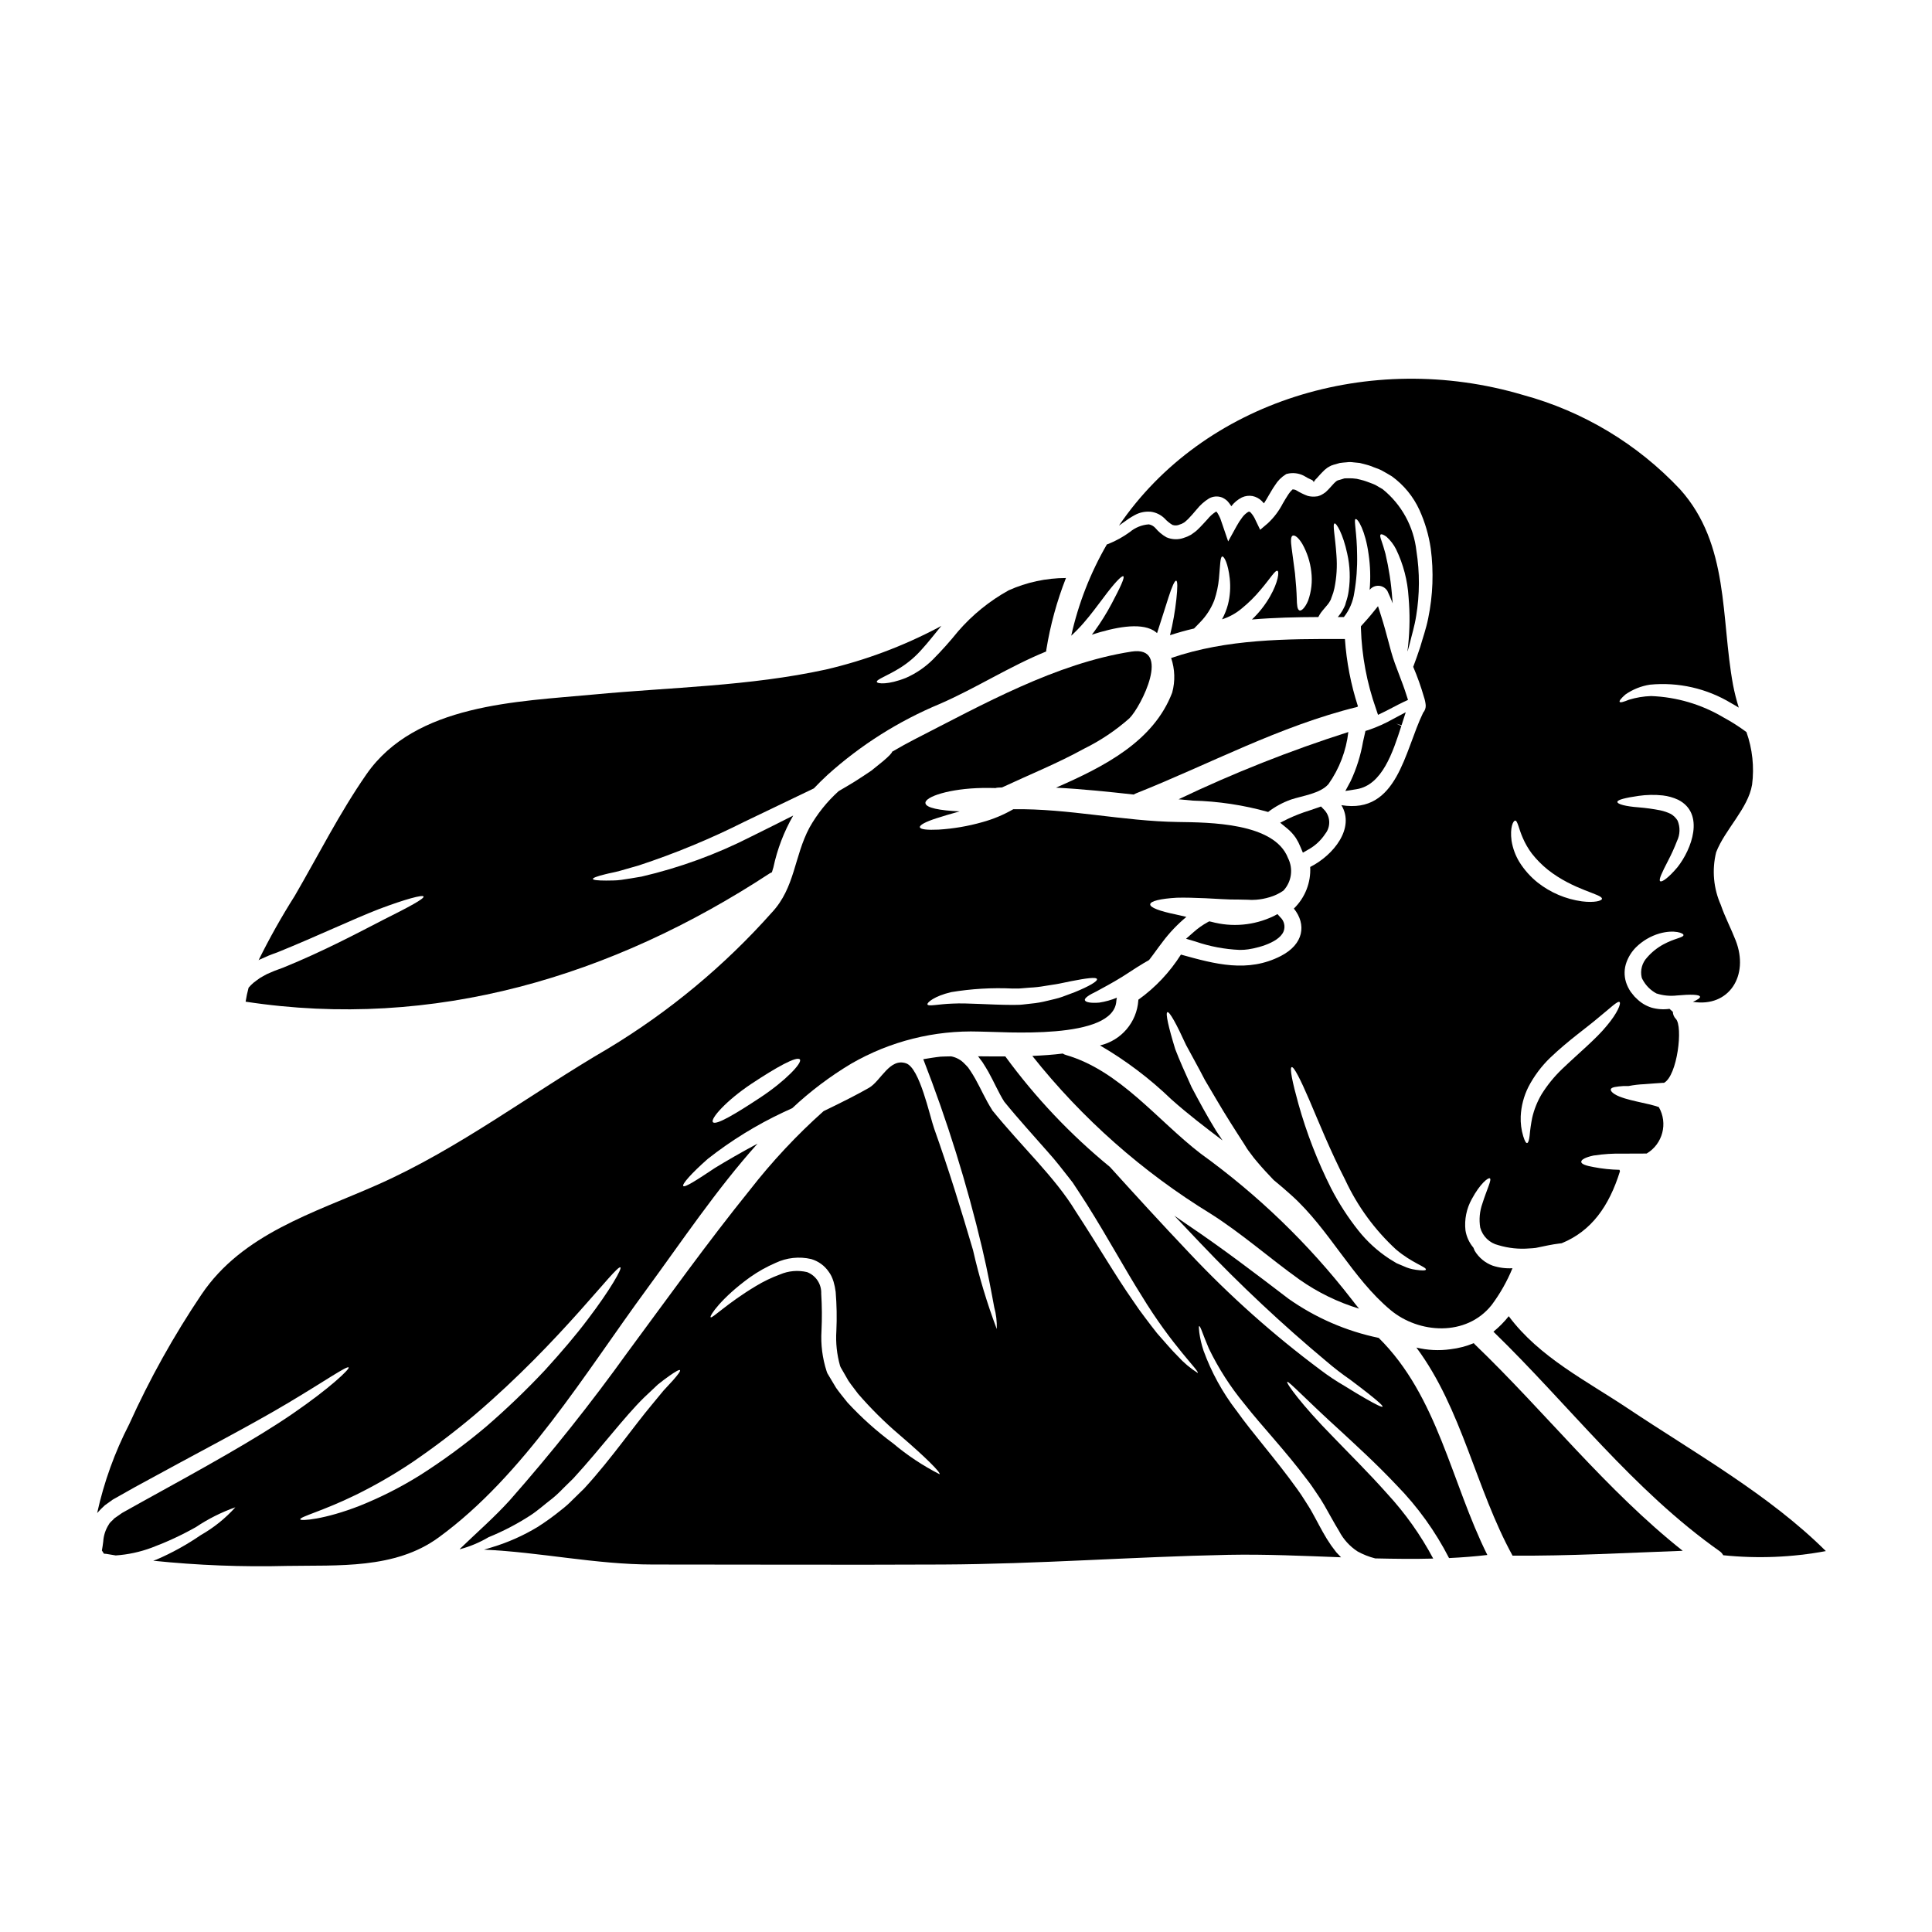 <?xml version="1.0" encoding="UTF-8"?>
<!-- Uploaded to: ICON Repo, www.svgrepo.com, Generator: ICON Repo Mixer Tools -->
<svg fill="#000000" width="800px" height="800px" version="1.1" viewBox="144 144 512 512" xmlns="http://www.w3.org/2000/svg">
 <g>
  <path d="m509.19 333.44 1.512-0.734c0.824-0.395 1.633-0.828 2.445-1.25 0.934-0.488 1.867-0.977 2.809-1.426l1.18-0.547-0.395-1.223c-0.559-1.805-1.238-3.594-1.922-5.379-0.789-2.027-1.574-4.121-2.148-6.172l-0.66-2.461c-0.617-2.309-1.246-4.664-1.992-7l-0.832-2.602-1.719 2.121c-0.656 0.812-1.32 1.543-1.992 2.289l-0.82 0.91v0.578l0.004-0.004c0.227 7.266 1.574 14.453 3.996 21.305z"/>
  <path d="m436.36 302.49c2.918-3.938 4.922-6.047 5.34-5.762 0.422 0.285-0.82 2.938-3.078 7.207-1.371 2.586-2.922 5.074-4.644 7.441-0.184 0.281-0.422 0.535-0.629 0.816 5.949-1.914 12.621-3.285 16.332-1.117v-0.004c0.332 0.211 0.652 0.445 0.957 0.703 1.18-3.781 2.285-7.004 3.012-9.426 0.934-2.918 1.656-4.527 2.051-4.457 0.395 0.07 0.375 1.867 0.047 4.926-0.352 3.203-0.91 6.383-1.684 9.516 2.102-0.676 4.223-1.281 6.371-1.773l1.605-1.652 0.004-0.004c1.633-1.668 2.914-3.652 3.758-5.832 0.629-1.867 1.047-3.801 1.234-5.762 0.328-3.41 0.305-5.785 0.887-5.832 0.512-0.047 1.539 1.914 1.969 5.809 0.254 2.309 0.094 4.648-0.469 6.902-0.363 1.371-0.891 2.695-1.574 3.938 1.934-0.617 3.727-1.605 5.273-2.918 1.793-1.461 3.441-3.094 4.922-4.875 2.613-3.055 3.871-5.269 4.484-5.062 0.535 0.141 0.23 2.988-1.969 6.812-1.289 2.254-2.902 4.305-4.785 6.09 5.805-0.492 11.688-0.629 17.59-0.652 0.199-0.379 0.418-0.746 0.656-1.102 0.695-0.934 1.375-1.633 1.867-2.262h-0.004c0.242-0.297 0.453-0.617 0.629-0.957l0.16-0.305 0.023-0.023 0.023-0.113 0.207-0.586h0.004c0.309-0.742 0.543-1.516 0.703-2.305 0.59-2.863 0.77-5.793 0.539-8.703-0.328-5.062-1.098-8.266-0.492-8.445 0.445-0.16 2.215 2.66 3.363 8.051l-0.004-0.004c0.723 3.231 0.848 6.566 0.371 9.84-0.133 0.992-0.367 1.973-0.695 2.918l-0.211 0.746-0.066 0.184-0.164 0.352-0.141 0.305h-0.008c-0.246 0.527-0.543 1.027-0.883 1.496l-0.699 0.91h1.609-0.004c1.477-1.883 2.426-4.121 2.758-6.488 0.57-3.289 0.816-6.625 0.742-9.961-0.043-5.832-0.91-9.262-0.441-9.492 0.605-0.352 2.66 3.172 3.477 9.262v-0.004c0.469 3.144 0.562 6.332 0.281 9.496 0.582-0.746 1.496-1.156 2.441-1.094 0.941 0.059 1.797 0.582 2.281 1.395 0.516 1.074 0.957 2.172 1.402 3.266-0.047-0.422-0.07-0.816-0.117-1.211h-0.004c-0.277-4.031-0.887-8.035-1.816-11.969-0.422-1.516-0.723-2.519-1.051-3.43-0.328-0.91-0.441-1.445-0.207-1.633 0.23-0.188 0.789 0.047 1.539 0.582h-0.004c1.047 0.938 1.91 2.062 2.543 3.316 1.93 3.988 3.055 8.312 3.316 12.734 0.371 4.266 0.332 8.555-0.121 12.809-0.047 0.492-0.113 0.957-0.16 1.379 0 0.047 0.023 0.07 0.023 0.117 0.184-0.633 0.371-1.262 0.535-1.918 0.559-2.363 1.332-4.824 1.727-7.414h0.004c0.945-5.723 0.969-11.559 0.066-17.285-0.715-6.41-3.926-12.277-8.938-16.332l-1.969-1.145c-0.742-0.352-1.699-0.652-2.543-0.98-0.789-0.281-1.574-0.418-2.363-0.629h0.004c-0.75-0.113-1.508-0.16-2.262-0.141-0.328 0.023-0.629 0.023-0.98 0.023l-1.379 0.418-0.352 0.094-0.137 0.047v0.004c-0.066 0.062-0.148 0.109-0.234 0.137-0.266 0.203-0.516 0.43-0.746 0.676-0.582 0.586-1.145 1.355-2.148 2.262v0.004c-0.402 0.316-0.84 0.59-1.301 0.816l-0.352 0.137-0.164 0.047-0.094 0.047-0.254 0.07h-0.113l-0.004 0.004c-0.824 0.137-1.668 0.094-2.477-0.121-1.047-0.387-2.055-0.879-3.008-1.465-0.309-0.184-0.668-0.266-1.027-0.238-0.422 0.387-0.789 0.828-1.098 1.309-0.488 0.723-0.98 1.574-1.469 2.406v-0.004c-1.008 1.969-2.352 3.742-3.969 5.25l-2.027 1.727-1.215-2.519c-0.312-0.742-0.746-1.43-1.281-2.031-0.184-0.16-0.328-0.281-0.371-0.254-0.043 0.023-0.07-0.023-0.285 0.047-0.613 0.371-1.148 0.863-1.574 1.441-0.566 0.738-1.074 1.52-1.516 2.336l-2.238 4.059-1.516-4.434-0.562-1.633c-0.195-0.457-0.422-0.898-0.672-1.328-0.117-0.141-0.234-0.352-0.305-0.445v0.004c-0.047-0.012-0.086-0.035-0.117-0.074-0.051 0.016-0.102 0.039-0.141 0.074-0.824 0.535-1.559 1.199-2.172 1.965-0.789 0.84-1.609 1.793-2.566 2.703-0.254 0.234-0.441 0.422-0.789 0.676-0.348 0.254-0.676 0.492-1.004 0.723l-0.836 0.418-0.184 0.09h-0.023l-0.117 0.047-0.254 0.094-0.465 0.16v0.008c-1.5 0.547-3.152 0.496-4.621-0.137-1.121-0.629-2.117-1.461-2.938-2.449-0.449-0.508-1.059-0.855-1.727-0.98h-0.059c-1.832 0.137-3.578 0.844-4.988 2.027-1.754 1.277-3.66 2.336-5.672 3.148l-0.418 0.141c-4.367 7.535-7.555 15.691-9.445 24.191 1.137-1.051 2.223-2.164 3.242-3.332 2.098-2.398 3.754-4.727 5.227-6.641zm50.234-16.543c0.559-0.207 1.539 0.539 2.543 2.215 1.262 2.254 2.066 4.734 2.363 7.301 0.332 2.606 0.047 5.25-0.84 7.723-0.789 1.891-1.793 2.801-2.285 2.59-0.605-0.254-0.676-1.469-0.719-3.172-0.043-1.703-0.211-4.035-0.469-6.648-0.352-2.59-0.652-4.973-0.887-6.691-0.25-1.801-0.277-3.106 0.293-3.316z"/>
  <path d="m347.96 375.46c0.191-0.117 0.395-0.219 0.605-0.301 0.137-0.422 0.281-0.867 0.395-1.309 1.027-4.816 2.797-9.445 5.246-13.719-3.477 1.77-7.184 3.613-11.02 5.512-9.25 4.731-19.043 8.309-29.164 10.664-1.969 0.352-3.805 0.629-5.367 0.863-1.562 0.23-2.918 0.141-4.035 0.188-2.215 0-3.453-0.141-3.5-0.422s1.18-0.746 3.312-1.258c1.047-0.281 2.402-0.488 3.894-0.91 1.492-0.422 3.148-0.91 4.973-1.426 9.613-3.164 18.977-7.043 28.016-11.594 6.652-3.195 12.879-6.18 18.363-8.816 1.121-1.18 2.309-2.363 3.641-3.594 8.797-7.922 18.879-14.289 29.812-18.828 9.566-4.176 18.477-9.938 28.109-13.859 0.023-0.16 0.023-0.305 0.047-0.488h0.004c1.047-6.496 2.793-12.863 5.199-18.988-5.234 0.012-10.41 1.125-15.184 3.266-5.062 2.805-9.594 6.477-13.383 10.848-2.109 2.617-4.352 5.125-6.719 7.512-2.055 2.035-4.465 3.672-7.109 4.836-4.723 1.891-7.582 1.574-7.723 1.094-0.23-0.652 2.727-1.574 6.297-3.824 2.125-1.352 4.043-3.004 5.691-4.902 1.609-1.746 3.289-3.938 5.117-6.156-0.234 0.137-0.492 0.281-0.746 0.418-9.449 5-19.504 8.758-29.914 11.176-20.27 4.414-40.871 4.668-61.449 6.606-20.316 1.914-47.23 2.473-60.223 21.09-7.184 10.336-12.738 21.441-19.035 32.273-3.492 5.512-6.691 11.203-9.586 17.055 0.09-0.047 0.184-0.117 0.281-0.164 0.789-0.352 1.633-0.742 2.426-1.07s1.492-0.562 2.262-0.844c10.473-4.242 19.852-8.723 26.945-11.477 7.047-2.656 11.57-3.848 11.809-3.332 0.23 0.582-3.898 2.797-10.629 6.156-6.625 3.41-15.773 8.305-26.57 12.695-0.84 0.328-1.574 0.559-2.336 0.863-0.672 0.281-1.352 0.582-2.004 0.863-0.629 0.352-1.258 0.676-1.867 1.051-0.539 0.422-1.145 0.789-1.633 1.211v-0.008c-0.477 0.41-0.922 0.855-1.328 1.332-0.336 1.219-0.598 2.461-0.789 3.711 49.844 7.606 97.227-6.703 138.87-33.992z"/>
  <path d="m423.85 352.74c6.856 0.352 13.742 1.07 20.574 1.82 0.18-0.105 0.371-0.195 0.562-0.281 19.594-7.793 38.145-17.871 58.695-22.934h-0.004c0.059-0.059 0.121-0.113 0.191-0.164-1.875-5.785-3.031-11.777-3.453-17.844-15.586-0.023-31.168-0.047-46.051 5.039 1.004 2.957 1.102 6.148 0.281 9.164-4.926 12.926-17.965 19.598-30.797 25.199z"/>
  <path d="m500.53 353.62 2.945-0.469c6.832-1.09 9.637-9.773 11.891-16.754l-1.348-0.633 1.402 0.453 1.117-3.465-3.211 1.707c-2.113 1.207-4.34 2.207-6.644 2.996l-0.82 0.246-0.645 2.867c-0.621 3.606-1.723 7.113-3.277 10.426z"/>
  <path d="m473.73 395.7c2.215-0.125 9.086-1.574 10.43-4.863h0.004c0.508-1.305 0.168-2.789-0.859-3.742l-0.766-0.848-1.012 0.539h-0.004c-5.148 2.473-11.02 3-16.531 1.492l-0.539-0.113-0.48 0.266v-0.004c-1.305 0.727-2.531 1.594-3.648 2.59l-2.008 1.762 2.566 0.758v0.004c3.754 1.285 7.668 2.023 11.629 2.195 0.395 0 0.812-0.012 1.219-0.035z"/>
  <path d="m487.45 366.12c0.461 0.734 0.855 1.508 1.18 2.312l0.648 1.535 1.445-0.832c1.805-0.996 3.34-2.422 4.469-4.144 1.586-1.977 1.387-4.844-0.457-6.582l-0.66-0.684-0.895 0.324c-0.738 0.266-1.48 0.512-2.223 0.758-1.938 0.602-3.828 1.336-5.66 2.203l-2.035 1.02 1.758 1.441c0.941 0.754 1.762 1.645 2.43 2.648z"/>
  <path d="m480.07 359.18c1.836-1.41 3.883-2.519 6.062-3.293 3.012-1.004 7.746-1.574 9.914-4.082h0.004c2.891-4.086 4.703-8.836 5.273-13.809-15.383 4.906-30.414 10.859-44.98 17.82l3.758 0.352c6.754 0.172 13.461 1.184 19.969 3.012z"/>
  <path d="m485.44 488.16c-8.816-6.742-17.543-13.383-26.766-19.598-1.18-0.789-2.309-1.609-3.477-2.406 2.262 2.363 4.574 4.805 6.902 7.281l0.004 0.004c10.527 11.074 21.68 21.535 33.41 31.328 2.012 1.727 4.113 3.348 6.297 4.856 1.867 1.398 3.477 2.637 4.781 3.66 2.59 2.055 3.969 3.289 3.801 3.5-0.164 0.207-1.793-0.582-4.664-2.238-1.426-0.816-3.172-1.867-5.156-3.102v-0.004c-2.309-1.324-4.527-2.797-6.648-4.406-12.422-9.258-24.012-19.586-34.637-30.867-7.793-8.211-14.93-16.051-21.137-22.906-10.445-8.555-19.766-18.402-27.734-29.305-2.453 0.023-4.898 0-7.234-0.023 0.07 0.094 0.141 0.164 0.211 0.254l0.98 1.309c0.582 0.891 1.047 1.68 1.539 2.523 1.539 2.754 2.754 5.621 4.219 7.93 3.828 4.723 7.871 9.098 11.715 13.508 1.969 2.168 3.731 4.504 5.484 6.719l0.652 0.84c0.137 0.184 0.184 0.207 0.375 0.488l0.281 0.445 1.141 1.727c0.746 1.141 1.473 2.262 2.191 3.383 5.738 9.125 10.234 17.453 14.465 24.148 8.234 13.574 15.492 20.133 14.977 20.645l-0.004-0.004c-1.957-1.234-3.738-2.734-5.293-4.453-1.574-1.539-3.336-3.66-5.461-6.043-1.004-1.234-2.008-2.613-3.102-4.035-1.094-1.422-2.215-2.988-3.336-4.668-4.598-6.555-9.402-14.859-15.164-23.656-5.481-9.027-14.043-16.844-22.043-26.691l-0.07-0.066v-0.07c-1.797-2.797-2.988-5.625-4.457-8.234-0.422-0.746-0.891-1.52-1.312-2.148l-0.625-0.91c-0.262-0.305-0.609-0.652-0.914-0.957l0.004 0.004c-0.941-1.016-2.184-1.703-3.543-1.969h-0.305c-0.84 0.023-1.676 0.023-2.473 0.07-1.469 0.141-3.031 0.422-4.641 0.676h0.004c6.344 16.285 11.551 32.984 15.582 49.988 1.574 6.648 2.519 12.012 3.219 15.742v0.004c0.52 1.883 0.746 3.832 0.676 5.785-2.574-6.824-4.68-13.816-6.297-20.93-3.172-10.801-6.508-21.559-10.285-32.168-1.215-3.434-3.828-16.074-7.441-17.32-4.363-1.52-6.691 4.641-9.801 6.461-3.262 1.871-7.438 3.969-12.082 6.207-7.125 6.359-13.66 13.348-19.527 20.883-11.223 13.902-21.605 28.414-32.215 42.762l-0.004-0.004c-9.828 13.707-20.336 26.914-31.488 39.57-4.059 4.457-8.352 8.188-13.207 12.855h0.168c2.625-0.703 5.141-1.762 7.481-3.148 3.832-1.559 7.512-3.473 10.988-5.715 2.078-1.332 3.777-2.918 5.832-4.481 1.008-0.816 1.957-1.695 2.848-2.633 0.934-0.938 1.891-1.871 2.848-2.801 7.371-8.051 13.414-16.211 18.734-21.414 1.352-1.258 2.59-2.426 3.66-3.453 1.121-0.91 2.125-1.633 2.965-2.238 1.68-1.18 2.684-1.75 2.871-1.539 0.184 0.211-0.492 1.141-1.844 2.68-0.699 0.746-1.543 1.68-2.519 2.731-0.914 1.094-1.938 2.363-3.082 3.731-2.285 2.731-4.898 6.184-7.836 9.984s-6.254 8.027-10.082 12.203l-3.031 2.965v-0.004c-0.949 0.984-1.973 1.895-3.059 2.731-2.008 1.637-4.109 3.156-6.297 4.547-3.769 2.273-7.805 4.07-12.016 5.344-0.789 0.23-1.469 0.469-2.168 0.652 14.863 0.652 29.605 3.938 44.703 3.938 25.586 0 51.207 0.117 76.824 0 25.289-0.117 50.484-2.055 75.75-2.566 9.891-0.188 19.875 0.281 29.84 0.652-0.422-0.445-0.863-0.887-1.258-1.332l-1.332-1.77-1.18-1.797c-1.449-2.363-2.66-4.828-3.871-6.977-0.559-1.051-1.309-2.168-1.969-3.219-0.66-1.051-1.332-2.078-2.055-3.055-5.668-7.91-11.711-14.605-16.094-20.789h-0.012c-3.676-4.801-6.598-10.137-8.664-15.82-0.52-1.555-0.898-3.156-1.121-4.781-0.137-1.098-0.16-1.703-0.023-1.727 0.137-0.023 0.395 0.492 0.789 1.539s0.98 2.543 1.77 4.414v-0.004c2.543 5.258 5.711 10.191 9.434 14.688 4.57 5.852 10.754 12.246 16.82 20.363 0.789 0.98 1.473 2.078 2.215 3.148 0.742 1.07 1.402 2.078 2.102 3.289 1.375 2.383 2.566 4.664 3.938 6.879v0.008c1.141 2.188 2.828 4.047 4.898 5.391 1.473 0.812 3.039 1.434 4.672 1.844 5.117 0.117 10.262 0.184 15.375 0.047h-0.004c-3.309-6.223-7.402-11.992-12.176-17.176-5.227-5.875-10.289-10.824-14.375-15.094-8.305-8.441-12.504-14.301-12.129-14.562 0.375-0.266 5.156 4.875 13.883 12.785 4.328 4.016 9.59 8.773 15.117 14.625 5.566 5.695 10.246 12.195 13.875 19.285 3.387-0.16 6.766-0.418 10.152-0.816-9.59-19.246-13.109-42.039-28.789-57.531-8.605-1.785-16.75-5.324-23.934-10.391zm-104.75 38.359c-4.371-3.223-8.426-6.856-12.105-10.848-0.98-1.234-2.074-2.543-3.008-3.871-0.422-0.676-0.82-1.355-1.234-2.055l-0.609-1.023-0.305-0.516-0.09-0.137-0.117-0.211v-0.047l-0.047-0.09-0.113-0.328-0.004-0.004c-1.117-3.457-1.578-7.09-1.355-10.711 0.156-3.281 0.133-6.566-0.07-9.84 0.105-2.516-1.402-4.816-3.754-5.715-2.402-0.566-4.922-0.348-7.188 0.629-2.223 0.816-4.363 1.848-6.391 3.078-7.629 4.574-11.547 8.633-11.969 8.266-0.418-0.305 2.871-5.176 10.453-10.629 2.109-1.488 4.371-2.758 6.742-3.781 2.941-1.398 6.273-1.758 9.445-1.023 1.891 0.551 3.531 1.734 4.644 3.356 0.27 0.359 0.504 0.742 0.703 1.145 0.23 0.48 0.426 0.98 0.582 1.496 0.262 0.883 0.445 1.785 0.559 2.703 0.281 3.438 0.344 6.891 0.184 10.336-0.203 3.121 0.129 6.254 0.98 9.262l0.094 0.23 0.023 0.047v0.027l0.305 0.539 0.605 1.047c0.395 0.676 0.789 1.379 1.18 2.055 0.84 1.258 1.746 2.309 2.562 3.453 3.41 3.941 7.113 7.617 11.086 10.988 6.856 5.875 10.895 9.938 10.52 10.336-4.402-2.242-8.531-4.981-12.309-8.164z"/>
  <path d="m534.78 500.21c-0.066-0.094-0.137-0.16-0.207-0.254l-0.004-0.004c-1.969 0.82-4.043 1.359-6.16 1.609-3.019 0.426-6.09 0.277-9.051-0.445 12.102 16.266 15.723 37.355 25.484 55.145 15.047 0.117 30.047-0.742 45.094-1.281-20.371-16.16-36.398-36.762-55.156-54.77z"/>
  <path d="m575.42 517.26c-11.078-7.394-23.516-13.602-31.586-24.449v-0.004c-1.199 1.512-2.562 2.887-4.059 4.106 20.039 19.438 36.977 41.969 59.977 58.188 0.383 0.273 0.695 0.633 0.914 1.051 9.074 0.945 18.234 0.574 27.203-1.098-15.047-14.977-34.949-26.109-52.449-37.793z"/>
  <path d="m462.25 449.77c-11.5-8.82-21.441-22.043-35.816-26.203-0.281-0.078-0.547-0.203-0.789-0.367-2.613 0.328-5.316 0.512-8.074 0.629h0.004c13.176 16.59 29.164 30.738 47.23 41.805 8.352 5.297 15.582 11.758 23.617 17.5 4.809 3.371 10.121 5.965 15.742 7.672-0.676-0.82-1.332-1.633-1.969-2.477v0.004c-11.398-14.703-24.852-27.688-39.945-38.562z"/>
  <path d="m444.66 280.54c1.262-0.715 2.707-1.039 4.152-0.93h0.137c1.395 0.18 2.688 0.809 3.691 1.793 0.602 0.668 1.301 1.242 2.074 1.703 0.645 0.223 1.352 0.18 1.965-0.117 0.164-0.043 0.516-0.184 0.516-0.184l0.742-0.422c0.23-0.23 0.516-0.418 0.91-0.816 0.746-0.746 1.473-1.609 2.285-2.566h0.004c0.906-1.141 2.004-2.121 3.242-2.891 1.055-0.602 2.316-0.707 3.453-0.281 0.523 0.227 1.008 0.543 1.426 0.934 0.301 0.332 0.578 0.684 0.836 1.051 0.082 0.109 0.152 0.227 0.215 0.348 0.742-0.98 1.699-1.777 2.797-2.332 0.879-0.414 1.867-0.543 2.824-0.371 0.91 0.188 1.754 0.633 2.422 1.281 0.219 0.207 0.422 0.426 0.609 0.652 0.441-0.676 0.887-1.426 1.305-2.168 0.516-0.844 0.98-1.727 1.633-2.637 0.711-1.168 1.684-2.152 2.848-2.871l0.094-0.07 0.23-0.07c1.492-0.379 3.066-0.203 4.438 0.492 0.723 0.453 1.477 0.848 2.262 1.18 0.184 0.094 0.328 0.492 0.441 0.516l0.094-0.328c0.07-0.141 0.207-0.164 0.328-0.234-0.027-0.023-0.059-0.039-0.094-0.047 0.445-0.371 1.051-1.18 1.844-1.969h-0.004c0.426-0.473 0.906-0.895 1.426-1.258 0.328-0.188 0.652-0.395 0.98-0.539l0.023-0.023c0.078-0.016 0.156-0.039 0.23-0.066 0.047-0.02 0.094-0.035 0.145-0.047l0.184-0.07 0.328-0.094 1.379-0.395c0.629-0.09 1.258-0.137 1.867-0.184l-0.004-0.004c0.59-0.074 1.184-0.066 1.77 0.023l1.633 0.16c1.027 0.285 2.078 0.492 3.082 0.867 0.863 0.395 1.699 0.605 2.609 1.047 0.961 0.539 1.918 1.051 2.801 1.609h0.004c3.18 2.301 5.711 5.387 7.34 8.957 1.469 3.242 2.473 6.676 2.988 10.195 0.812 6.164 0.582 12.414-0.676 18.5-0.559 2.797-1.449 5.246-2.102 7.559-0.605 1.891-1.258 3.641-1.867 5.297 1.113 2.606 2.062 5.281 2.848 8.004 0.238 0.699 0.398 1.43 0.465 2.168 0.039 0.719-0.203 1.422-0.676 1.969-4.973 10.195-6.789 26.969-21.672 24.516 3.66 6.043-2.031 13.23-8.266 16.379 0.219 4.125-1.359 8.145-4.328 11.02 3.406 4.242 2.59 9.445-3.41 12.551-8.816 4.547-17.449 2.168-26.523-0.352v0.004c-2.957 4.68-6.789 8.742-11.289 11.965v0.188c-0.395 5.773-4.516 10.609-10.152 11.918 6.848 3.988 13.191 8.781 18.895 14.281 4.328 3.871 8.957 7.394 13.578 10.895-0.559-0.844-1.121-1.68-1.703-2.543-2.473-4.016-4.594-7.977-6.508-11.594-1.703-3.777-3.242-7.188-4.328-10.055-1.793-5.852-2.637-9.59-2.074-9.797s2.402 3.125 4.945 8.703c1.426 2.68 3.195 5.785 4.996 9.285 2.051 3.43 4.219 7.254 6.691 11.152 1.234 1.969 2.449 3.848 3.637 5.691 0.281 0.445 0.559 0.91 0.844 1.355 0.137 0.254 0.605 0.816 0.887 1.211l-0.004-0.004c0.578 0.816 1.203 1.605 1.863 2.359 1.402 1.68 2.894 3.242 4.293 4.723 1.633 1.332 3.242 2.707 4.805 4.129 9.938 8.957 16.094 21.953 26.199 30.352 7.477 6.231 20.016 7.086 26.734-1.309v0.004c2.258-3.019 4.125-6.312 5.555-9.797-1.777 0.105-3.559-0.125-5.25-0.68-1.988-0.73-3.668-2.121-4.758-3.934-0.133-0.273-0.25-0.555-0.352-0.84-1.102-1.305-1.828-2.887-2.098-4.574-0.316-2.875 0.273-5.777 1.68-8.305 2.191-4.082 4.359-5.762 4.781-5.484 0.559 0.328-0.746 2.801-1.969 6.652h0.004c-0.738 2.047-0.938 4.25-0.586 6.394 0.629 2.316 2.473 4.106 4.809 4.664 2.676 0.805 5.481 1.098 8.266 0.859 0.559-0.02 1.098-0.066 1.656-0.137 2.238-0.469 4.359-0.934 6.137-1.145 0.254-0.043 0.488-0.066 0.719-0.09 7.871-3.219 12.551-9.777 15.445-19.062-0.055-0.125-0.094-0.258-0.117-0.395-2.293-0.043-4.582-0.285-6.832-0.719-2.008-0.352-3.312-0.789-3.312-1.402s1.18-1.211 3.219-1.656h-0.004c2.633-0.41 5.297-0.578 7.957-0.512 2.363 0 4.434 0 6.16-0.023 4.266-2.531 5.703-8.027 3.219-12.32-0.699-0.23-1.469-0.465-2.309-0.672-2.402-0.562-4.781-1.027-6.672-1.609-0.328-0.117-0.559-0.188-0.789-0.262-2.074-0.695-3.125-1.633-2.938-2.191 0.188-0.559 1.516-0.699 3.406-0.84h1.309c1.383-0.27 2.789-0.434 4.199-0.492 1.914-0.137 3.543-0.281 4.852-0.352h0.328c3.543-1.914 5.086-14.957 3.125-16.961v0.004c-0.488-0.504-0.77-1.168-0.789-1.867-0.328-0.281-0.629-0.535-0.887-0.789l0.004 0.004c-1.602 0.227-3.231 0.113-4.785-0.328-1.52-0.48-2.898-1.332-4.016-2.477l-0.441-0.418-0.422-0.516-0.629-0.789 0.004 0.004c-0.531-0.785-0.949-1.641-1.238-2.543-0.539-1.742-0.492-3.613 0.141-5.32 0.543-1.473 1.395-2.809 2.496-3.918 1.742-1.719 3.879-2.977 6.227-3.664 3.969-1.117 6.488-0.07 6.367 0.445-0.043 0.652-2.305 0.816-5.246 2.402l0.004-0.004c-1.664 0.891-3.152 2.074-4.387 3.5-1.336 1.414-1.879 3.402-1.449 5.297 0.059 0.207 0.145 0.402 0.258 0.586 0.824 1.551 2.09 2.824 3.641 3.66 1.758 0.57 3.621 0.754 5.457 0.539 3.57-0.328 6.043-0.281 6.113 0.352 0.023 0.328-0.652 0.789-1.891 1.332 9.59 1.539 14.977-6.981 11.336-16.262-1.18-3.055-2.848-6.227-3.918-9.352l0.004-0.008c-1.969-4.394-2.414-9.32-1.266-14 2.309-6.019 8.469-11.613 9.52-17.895l0.004 0.004c0.609-4.711 0.098-9.5-1.492-13.973-1.941-1.445-3.984-2.75-6.113-3.898-5.812-3.453-12.398-5.394-19.156-5.648-1.992 0.066-3.969 0.395-5.875 0.98-1.426 0.586-2.285 0.82-2.453 0.562-0.164-0.254 0.375-0.957 1.539-1.969 1.938-1.344 4.156-2.231 6.484-2.59 7.519-0.73 15.074 0.988 21.535 4.902 0.699 0.375 1.355 0.789 2.008 1.18-0.621-1.969-1.125-3.969-1.516-5.996-3.289-17.828-0.914-37.188-14.023-51.836-11.305-12.043-25.727-20.707-41.668-25.031-40.617-12.039-84.707 1.746-107.06 34.637l1.211-0.867c0.93-0.699 1.906-1.336 2.922-1.898zm74.465 199.95c-1.066-0.145-2.102-0.449-3.078-0.906-0.605-0.262-1.258-0.516-1.938-0.82-0.605-0.375-1.258-0.789-1.938-1.18h0.004c-3.113-2.043-5.879-4.566-8.191-7.481-2.781-3.5-5.211-7.266-7.254-11.242-3.586-7.141-6.477-14.609-8.633-22.305-1.633-5.856-2.363-9.539-1.793-9.754 0.566-0.211 2.305 3.176 4.688 8.727 2.383 5.551 5.461 13.277 9.59 21.324l-0.004 0.004c3.234 6.898 7.781 13.102 13.383 18.266 4.246 3.613 8.168 4.664 7.91 5.34-0.086 0.27-1.066 0.27-2.746 0.035zm50.672-64.637c-2.754 3.406-7.418 7.231-11.898 11.523v0.004c-2.043 1.965-3.836 4.172-5.34 6.574-1.16 1.957-2.012 4.082-2.519 6.301-0.309 1.559-0.535 3.137-0.676 4.723-0.141 1.18-0.352 1.867-0.652 1.938-0.305 0.07-0.652-0.562-1.027-1.773l-0.004-0.004c-0.52-1.707-0.746-3.488-0.676-5.269 0.121-2.719 0.816-5.383 2.031-7.816 1.504-2.891 3.465-5.512 5.809-7.769 4.871-4.641 9.637-7.93 12.785-10.629 3.148-2.543 5.086-4.504 5.574-4.106 0.422 0.379-0.512 2.875-3.406 6.305zm8.422-60.938h0.004c2.133-0.305 4.293-0.344 6.438-0.117 1.406 0.164 2.773 0.551 4.059 1.145 7.164 3.637 3.594 13.133-0.188 17.895-2.332 2.754-4.106 4.035-4.57 3.684-0.465-0.352 0.512-2.363 2.074-5.387 0.895-1.703 1.691-3.453 2.379-5.246 0.832-1.699 0.891-3.672 0.164-5.418-0.445-0.73-1.062-1.336-1.797-1.77-0.891-0.43-1.832-0.75-2.797-0.957-1.891-0.371-3.797-0.633-5.715-0.789-3.434-0.254-5.695-0.84-5.648-1.469 0.047-0.543 2.078-1.059 5.602-1.57zm-32.707 6.555c0.652-0.09 0.957 2.125 2.027 4.551 0.637 1.492 1.453 2.902 2.43 4.199 1.234 1.57 2.644 2.992 4.199 4.246 6.879 5.461 14.465 6.465 14.371 7.723-0.023 0.535-2.031 1.094-5.297 0.676-4.297-0.582-8.355-2.309-11.758-4.992-1.902-1.523-3.535-3.356-4.828-5.422-1.047-1.723-1.75-3.629-2.078-5.621-0.465-3.586 0.418-5.289 0.934-5.359z"/>
  <path d="m315.38 485.65c9.148-12.457 18.5-26.457 29.375-38.574-4.387 2.336-8.215 4.574-11.246 6.414-4.926 3.289-8.074 5.316-8.445 4.805-0.352-0.445 2.055-3.266 6.535-7.207l-0.004 0.008c6.199-4.875 12.934-9.023 20.074-12.367 0.789-0.375 1.516-0.699 2.285-1.051 4.781-4.488 10.027-8.445 15.656-11.809 10.277-5.934 22.012-8.875 33.871-8.492 5.953 0 35.906 2.519 36.371-8.234h0.004c0.02-0.254 0.066-0.504 0.137-0.746-1.504 0.621-3.078 1.059-4.688 1.305-2.262 0.184-3.664-0.094-3.801-0.652s1.094-1.379 3.055-2.309c1.773-0.98 4.246-2.262 6.93-3.938 2.633-1.723 5.117-3.332 7.023-4.383 1.234-1.574 2.363-3.242 3.57-4.781l-0.004-0.004c1.84-2.457 3.961-4.688 6.324-6.648-1.004-0.211-1.969-0.445-2.82-0.652-4.223-0.863-6.836-1.824-6.766-2.684 0.07-0.863 2.727-1.492 7.023-1.746 2.168-0.07 4.828 0.023 7.629 0.137 2.797 0.113 5.832 0.395 8.91 0.352 0.789 0.023 1.539 0.047 2.285 0.047l1.051 0.047 1.18-0.047h-0.004c1.188-0.094 2.359-0.312 3.5-0.656 1.336-0.375 2.598-0.977 3.734-1.77 2.168-2.336 2.652-5.769 1.215-8.613-3.617-9.422-20.953-9.445-29.184-9.566-14.625-0.207-29.02-3.613-43.625-3.383l-0.004 0.004c-2.586 1.492-5.356 2.644-8.234 3.43-3.769 1.066-7.641 1.727-11.547 1.969-2.965 0.141-4.852-0.047-4.973-0.629-0.117-0.582 1.574-1.473 4.414-2.383 1.699-0.559 3.824-1.18 6.137-1.82-5.203-0.23-9.004-0.91-9.078-2.215-0.117-1.68 6.438-3.848 15.137-3.992 1.18-0.023 2.336 0 3.434 0.023 0.211-0.059 0.43-0.098 0.652-0.113 0.375-0.023 0.723-0.023 1.074-0.047 7.254-3.387 14.719-6.391 21.742-10.266 4.344-2.137 8.387-4.848 12.012-8.051 3.125-3.102 11.27-19.34 0.559-17.684-20.039 3.106-39.426 14.02-57.434 23.223-1.895 0.98-3.938 2.098-6 3.309-0.047 0.352-0.84 1.18-2.332 2.453-0.867 0.719-1.914 1.574-3.172 2.566-1.309 0.91-2.824 1.867-4.481 2.938-1.281 0.789-2.707 1.633-4.199 2.5l0.004-0.004c-3.078 2.781-5.688 6.043-7.723 9.66-4.086 7.652-3.801 15.887-9.961 22.488v-0.004c-12.582 14.152-27.234 26.316-43.453 36.086-20.293 11.809-39.492 26.523-61.051 36.066-16.867 7.477-35.816 12.988-46.656 29.09h-0.004c-7.336 10.898-13.742 22.395-19.152 34.367-3.84 7.453-6.695 15.371-8.496 23.559 0.645-0.73 1.328-1.422 2.055-2.074l1.211-0.863 0.629-0.445 0.141-0.117 0.348-0.207 0.328-0.184c1.75-1.004 3.543-2.008 5.344-3.012 15.773-8.66 30.141-16.074 40.195-22.07 9.984-5.926 16.027-10.172 16.402-9.613 0.305 0.422-4.949 5.461-14.77 12.203-9.75 6.719-24.055 14.625-39.73 23.258-1.77 1.004-3.57 1.969-5.316 2.965l-0.281 0.16-0.023 0.023-0.141 0.094-0.629 0.445-1.211 0.84c-0.469 0.582-1.121 0.957-1.469 1.633-0.871 1.359-1.379 2.918-1.473 4.527-0.094 0.742-0.207 1.574-0.352 2.363v-0.004c0.168 0.293 0.348 0.574 0.539 0.844 0.203 0.004 0.406 0.02 0.609 0.047 0.84 0.16 1.676 0.281 2.519 0.418h-0.004c3.273-0.223 6.496-0.922 9.566-2.074 4.031-1.508 7.938-3.324 11.688-5.438 3.25-2.18 6.762-3.941 10.453-5.25-2.641 2.938-5.738 5.426-9.172 7.375-3.691 2.535-7.621 4.711-11.734 6.484-0.281 0.117-0.582 0.207-0.863 0.305h0.004c11.766 1.219 23.598 1.676 35.422 1.375 13.531-0.234 28.625 0.91 40.176-7.516 22.668-16.496 38.809-43.562 55.172-65.816zm80.652-78.719c5.402-0.898 10.883-1.219 16.355-0.957 0.719-0.023 1.652 0.023 2.144-0.043 0.789-0.07 1.539-0.117 2.262-0.188 1.402-0.062 2.797-0.215 4.176-0.465 1.258-0.234 2.473-0.352 3.637-0.586 1.164-0.234 2.262-0.465 3.266-0.672 4.035-0.789 6.625-1.145 6.836-0.562s-2.055 1.914-5.953 3.5c-1 0.375-2.098 0.789-3.262 1.215-1.164 0.43-2.543 0.695-3.938 1.047l0.004-0.004c-1.418 0.367-2.867 0.617-4.328 0.75-0.719 0.094-1.492 0.16-2.258 0.254-1.004 0.117-1.656 0.047-2.523 0.094-6.484-0.023-11.988-0.559-15.98-0.352-3.777 0.117-6.484 0.84-6.691 0.207-0.125-0.48 1.809-2.184 6.246-3.234zm-52.871 24.27c6.531-4.328 11.988-7.394 12.809-6.438 0.742 0.863-3.801 5.668-10.383 10.027-6.344 4.199-11.922 7.586-12.668 6.582-0.68-0.91 3.523-5.691 10.242-10.172zm-87.859 103.75c-5.039 3.141-10.34 5.832-15.844 8.047-9.566 3.754-15.793 4.106-15.887 3.66-0.207-0.699 5.926-2.191 14.648-6.465v0.004c5.164-2.539 10.152-5.414 14.934-8.609 5.824-3.969 11.438-8.234 16.82-12.781 22.953-19.598 37.391-39.754 38.445-38.934 0.445 0.305-2.566 5.762-8.66 13.777-3.008 4.012-6.879 8.562-11.359 13.484l0.004-0.004c-4.941 5.262-10.152 10.258-15.613 14.977-5.535 4.668-11.379 8.957-17.488 12.844z"/>
 </g>
</svg>